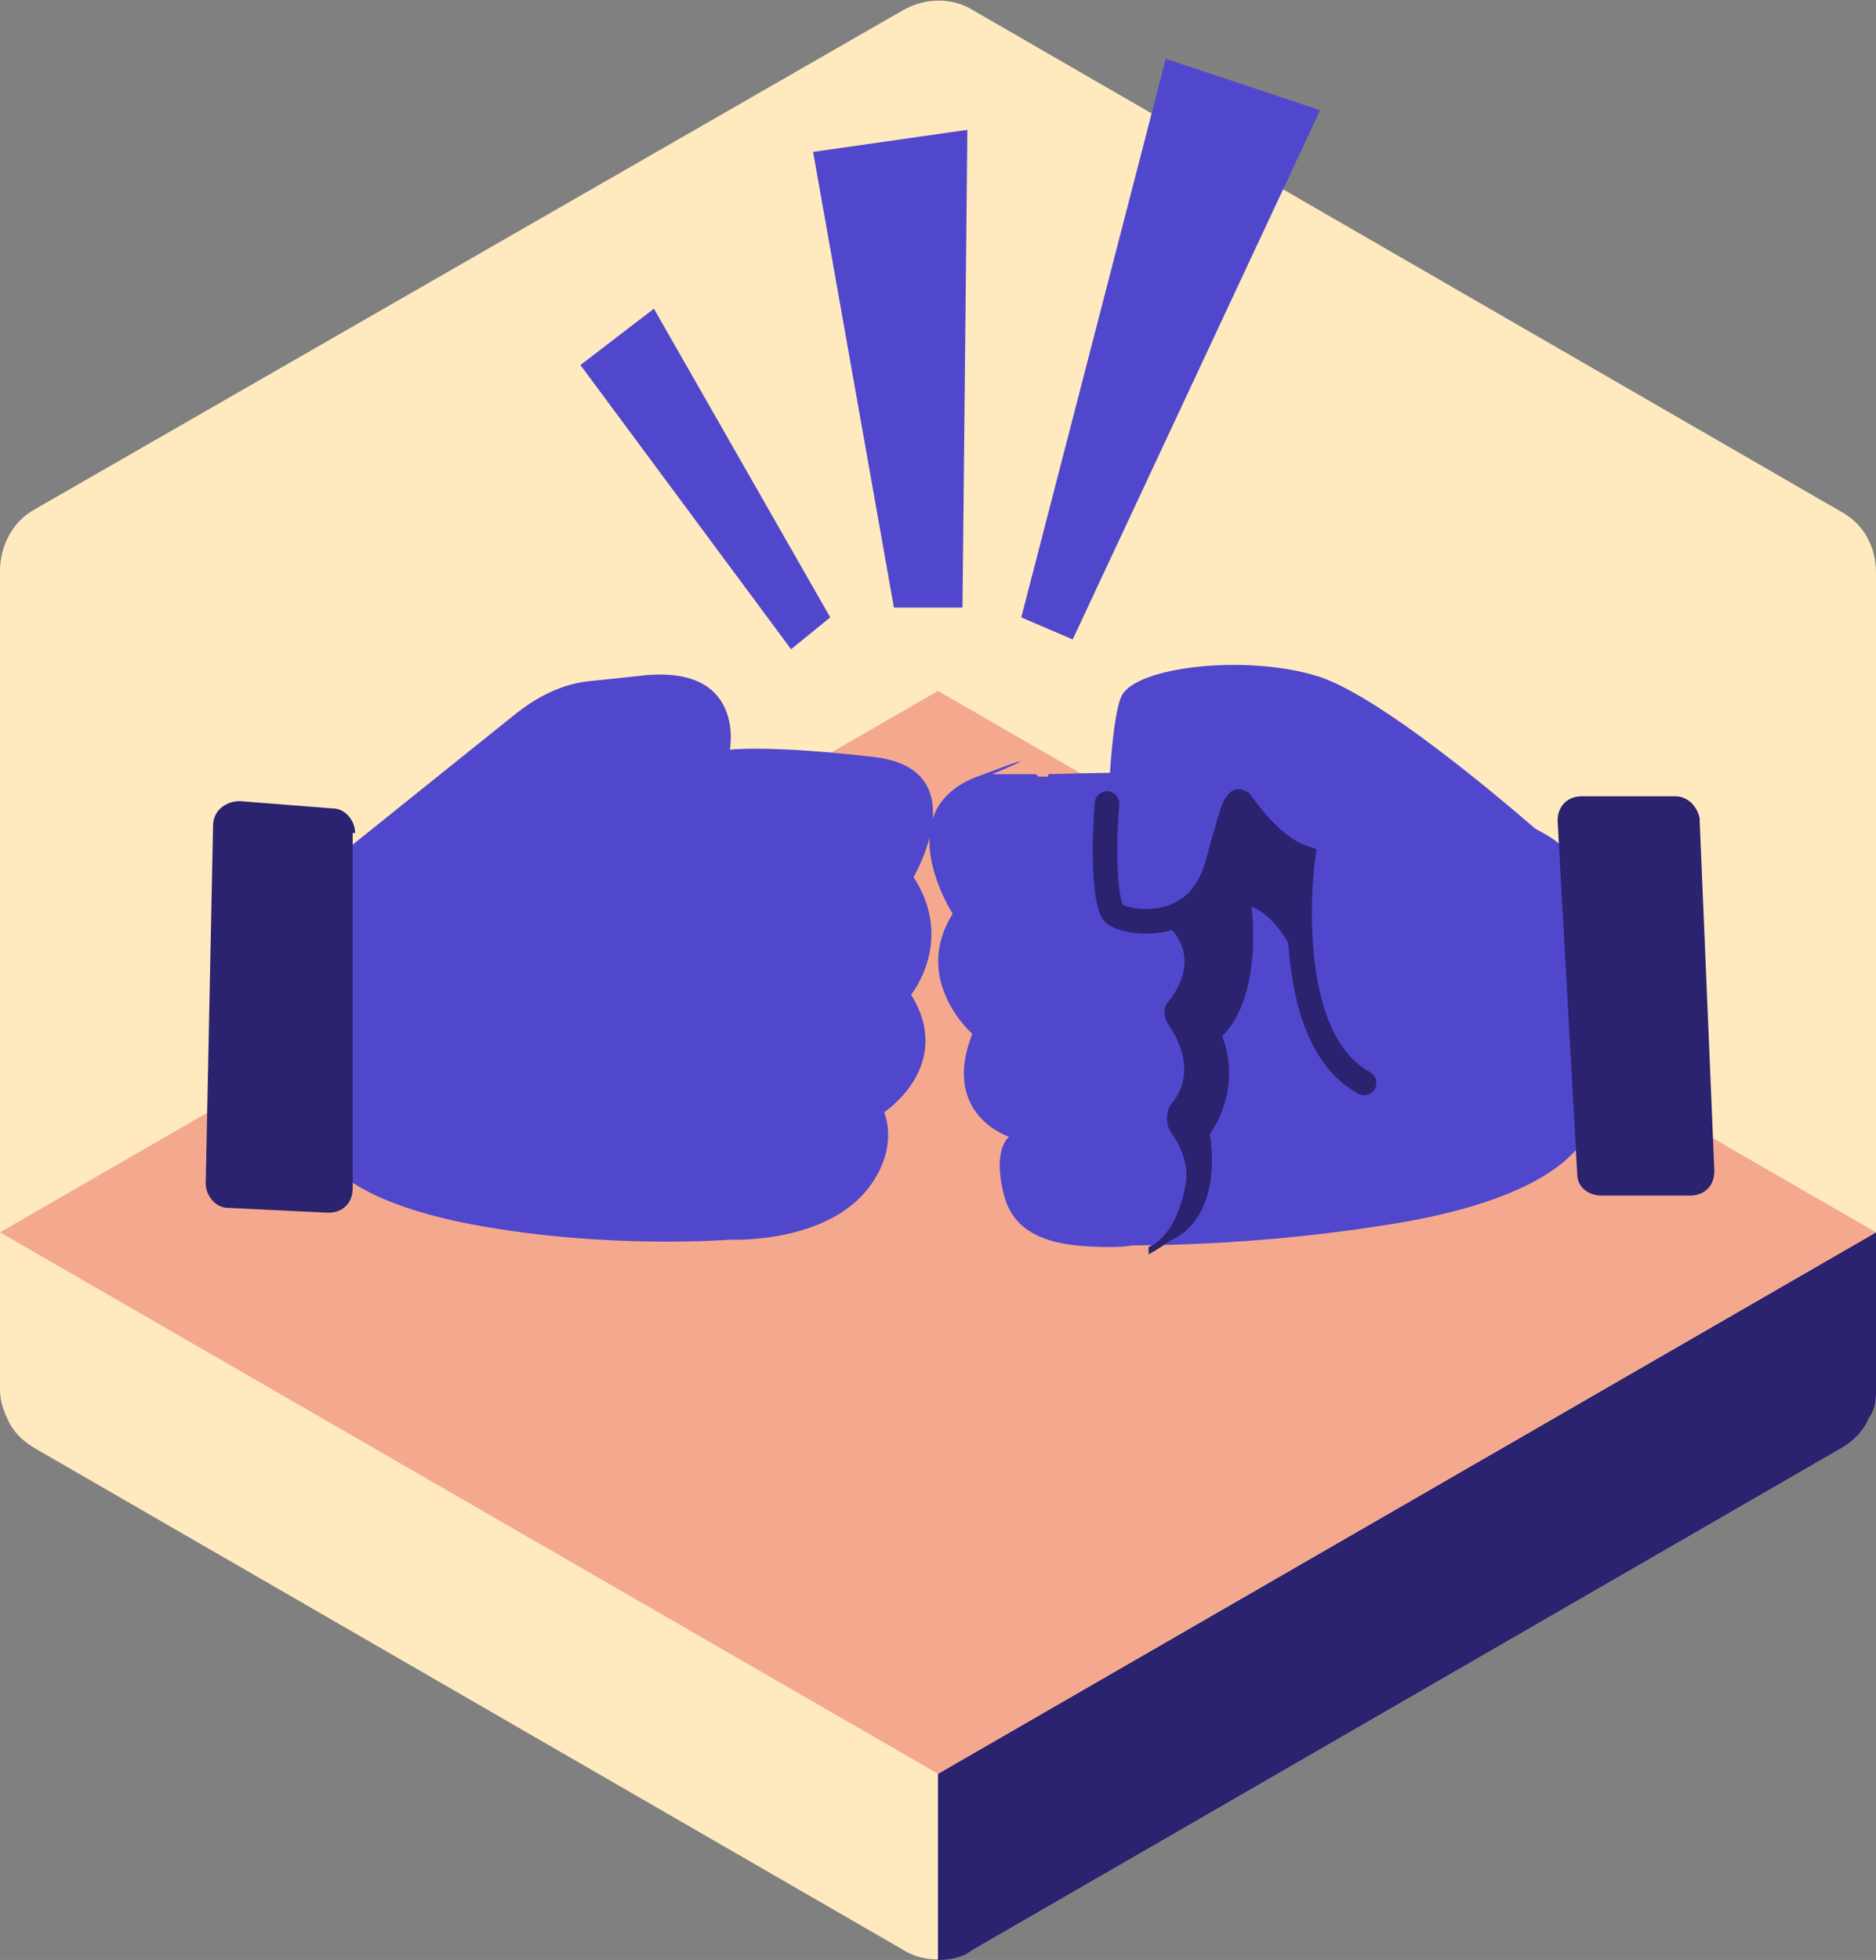 <svg xmlns="http://www.w3.org/2000/svg" id="Ebene_1" version="1.1" viewBox="0 0 76.6 80"><rect x="0" y="0" width="76.6" height="80" fill="#808080" stroke="none"/><defs><style>.st1{fill:#2b2270}.st3{fill:#5047cc}</style></defs><path d="M76.6 23.3v33.4c0 .4 0 .8-.3 1.2-.2.5-.6.9-1.1 1.2L39.7 79.6c-.9.5-2 .5-2.8 0L1.4 59.1c-.5-.3-.9-.7-1.1-1.2-.2-.4-.3-.8-.3-1.2V23.3c0-1 .5-2 1.4-2.5L36.9.4c.9-.5 2-.5 2.8 0l35.5 20.5c.9.5 1.4 1.4 1.4 2.5Z" style="fill:#ffeabf"/><path d="M76.6 50.3v6.4c0 .4 0 .8-.3 1.2-.2.5-.6.9-1.1 1.2L39.7 79.6c-.4.3-.9.4-1.4.4v-7.6l38.3-22.1Z" class="st1"/><path d="M76.6 50.3 38.3 28.2 0 50.3l38.3 22.1 38.3-22.1z" style="fill:#f4a98e"/><path d="M13.3 47.2S14 49 19.4 50c5.4 1 10.4.6 10.4.6s4.1.2 5.8-2.3c1.1-1.6.5-2.9.5-2.9s2.9-1.9 1.1-4.8c0 0 1.8-2.2.1-4.8 0 0 2.6-4.4-1.6-4.9-4.3-.5-5.9-.3-5.9-.3s.7-3.6-3.8-3l-1.9.2c-1.1.1-2.1.6-3 1.3L12.5 36l.8 11.2Z" class="st3"/><path d="M14.4 34v14.5c0 .6-.4 1-1 1l-4.1-.2c-.5 0-.9-.5-.9-1l.3-14.6c0-.6.5-1 1.1-1l3.8.3c.5 0 .9.5.9 1Z" class="st1"/><path d="M42.4 31.7h4c0 .1 3.1.3 3.1 2.8s-1.6 2.9-1.6 2.9 1.8 1.6-.2 3.9c0 0 2.1 2.3 0 4.3 0 0 1.3 1.4 1 2.9s-1.4 2.4-3.3 2.4-3.9-.2-4.4-2.1.2-2.4.2-2.4-2.8-.9-1.5-4.2c0 0-2.5-2.2-.8-4.9 0 0-2.7-4.2 1-5.6s.4 0 .6-.1h1.8Z" class="st3"/><path d="M64.8 46.2s-.6 2.5-7.6 3.7c-7.1 1.2-12.9.9-12.9.9l-1.5-19.2s9.3-.3 12.3.3 8.5 1.3 9.3 3.5.4 10.8.4 10.8Z" class="st3"/><path d="M53.6 41.3s-.6-3.5-2.5-4.3c0 0 .5 3.6-1.2 5.3 0 0 .9 1.9-.5 4 0 0 .8 4.1-2.5 4.6 0 0 1.3-.4 1.7-1.6s-.5-3.5-.5-3.5 1.1-3 0-4.6c0 0 1.3-1 .5-2.7l-.4-1.1s1.5-1.7 2.3-4.4c0 0 .9 1.6 2.7 2.1 0 0-.5 3.8.4 6.3Z" class="st1"/><path d="M46.9 50.9c1.2-.5 1.5-2.5 1.5-2.5.2-.9-.3-1.8-.6-2.2-.2-.3-.2-.8 0-1.1 1.1-1.3.3-2.7-.1-3.3-.2-.3-.2-.7 0-.9 1.4-1.8.2-2.9 0-3.1l-.6-.5.7-.2s1.3-.4 1.2-2.5c0-2-2.5-2.2-2.6-2.2-.2 0-.4-.2-.4-.5 0-.2.2-.4.5-.4 1.2 0 3.5.8 3.5 3.1 0 1.8-.8 2.7-1.3 3.1.5.8.9 2.2-.3 3.8.5.6 1.5 2.5 0 4.3.4.6 1 1.7.8 3s-2.3 2.4-2.3 2.4Zm1.4-9.7Z" class="st1"/><path d="M63 34.1s-6.3-5.6-9.2-6.5-7.4-.4-8 .8-.8 8.7-.3 9.1 3.4.9 4.2-2 .9-2.7.9-2.7 1.1 1.9 2.6 2.3c0 0-1 7.3 2.5 9.2" class="st3"/><path d="M45.2 32.8c-.2 2.5 0 4.3.3 4.5.5.4 3.4.9 4.2-2s.7-2.3.8-2.5.1 0 .2 0c.3.4 1.3 1.8 2.5 2.2 0 0-1 7.3 2.5 9.2" style="fill:none;stroke:#2b2270;stroke-linecap:round;stroke-miterlimit:10"/><path d="m69.4 33.5.6 14.3c0 .6-.4 1-1 1h-3.6c-.5 0-1-.3-1-.9l-.8-14.4c0-.6.4-1 1-1h3.8c.5 0 .9.4 1 .9Z" class="st1"/><path d="m32.3 26.5-8.6-11.6 3-2.3 7.2 12.6-1.6 1.3zM36.5 24.8 33.2 6.2l6.3-.9-.2 19.5h-2.8zM41.7 25.2l5.9-22.8 6.3 2.1-10.1 21.6-2.1-.9z" class="st3"/></svg>